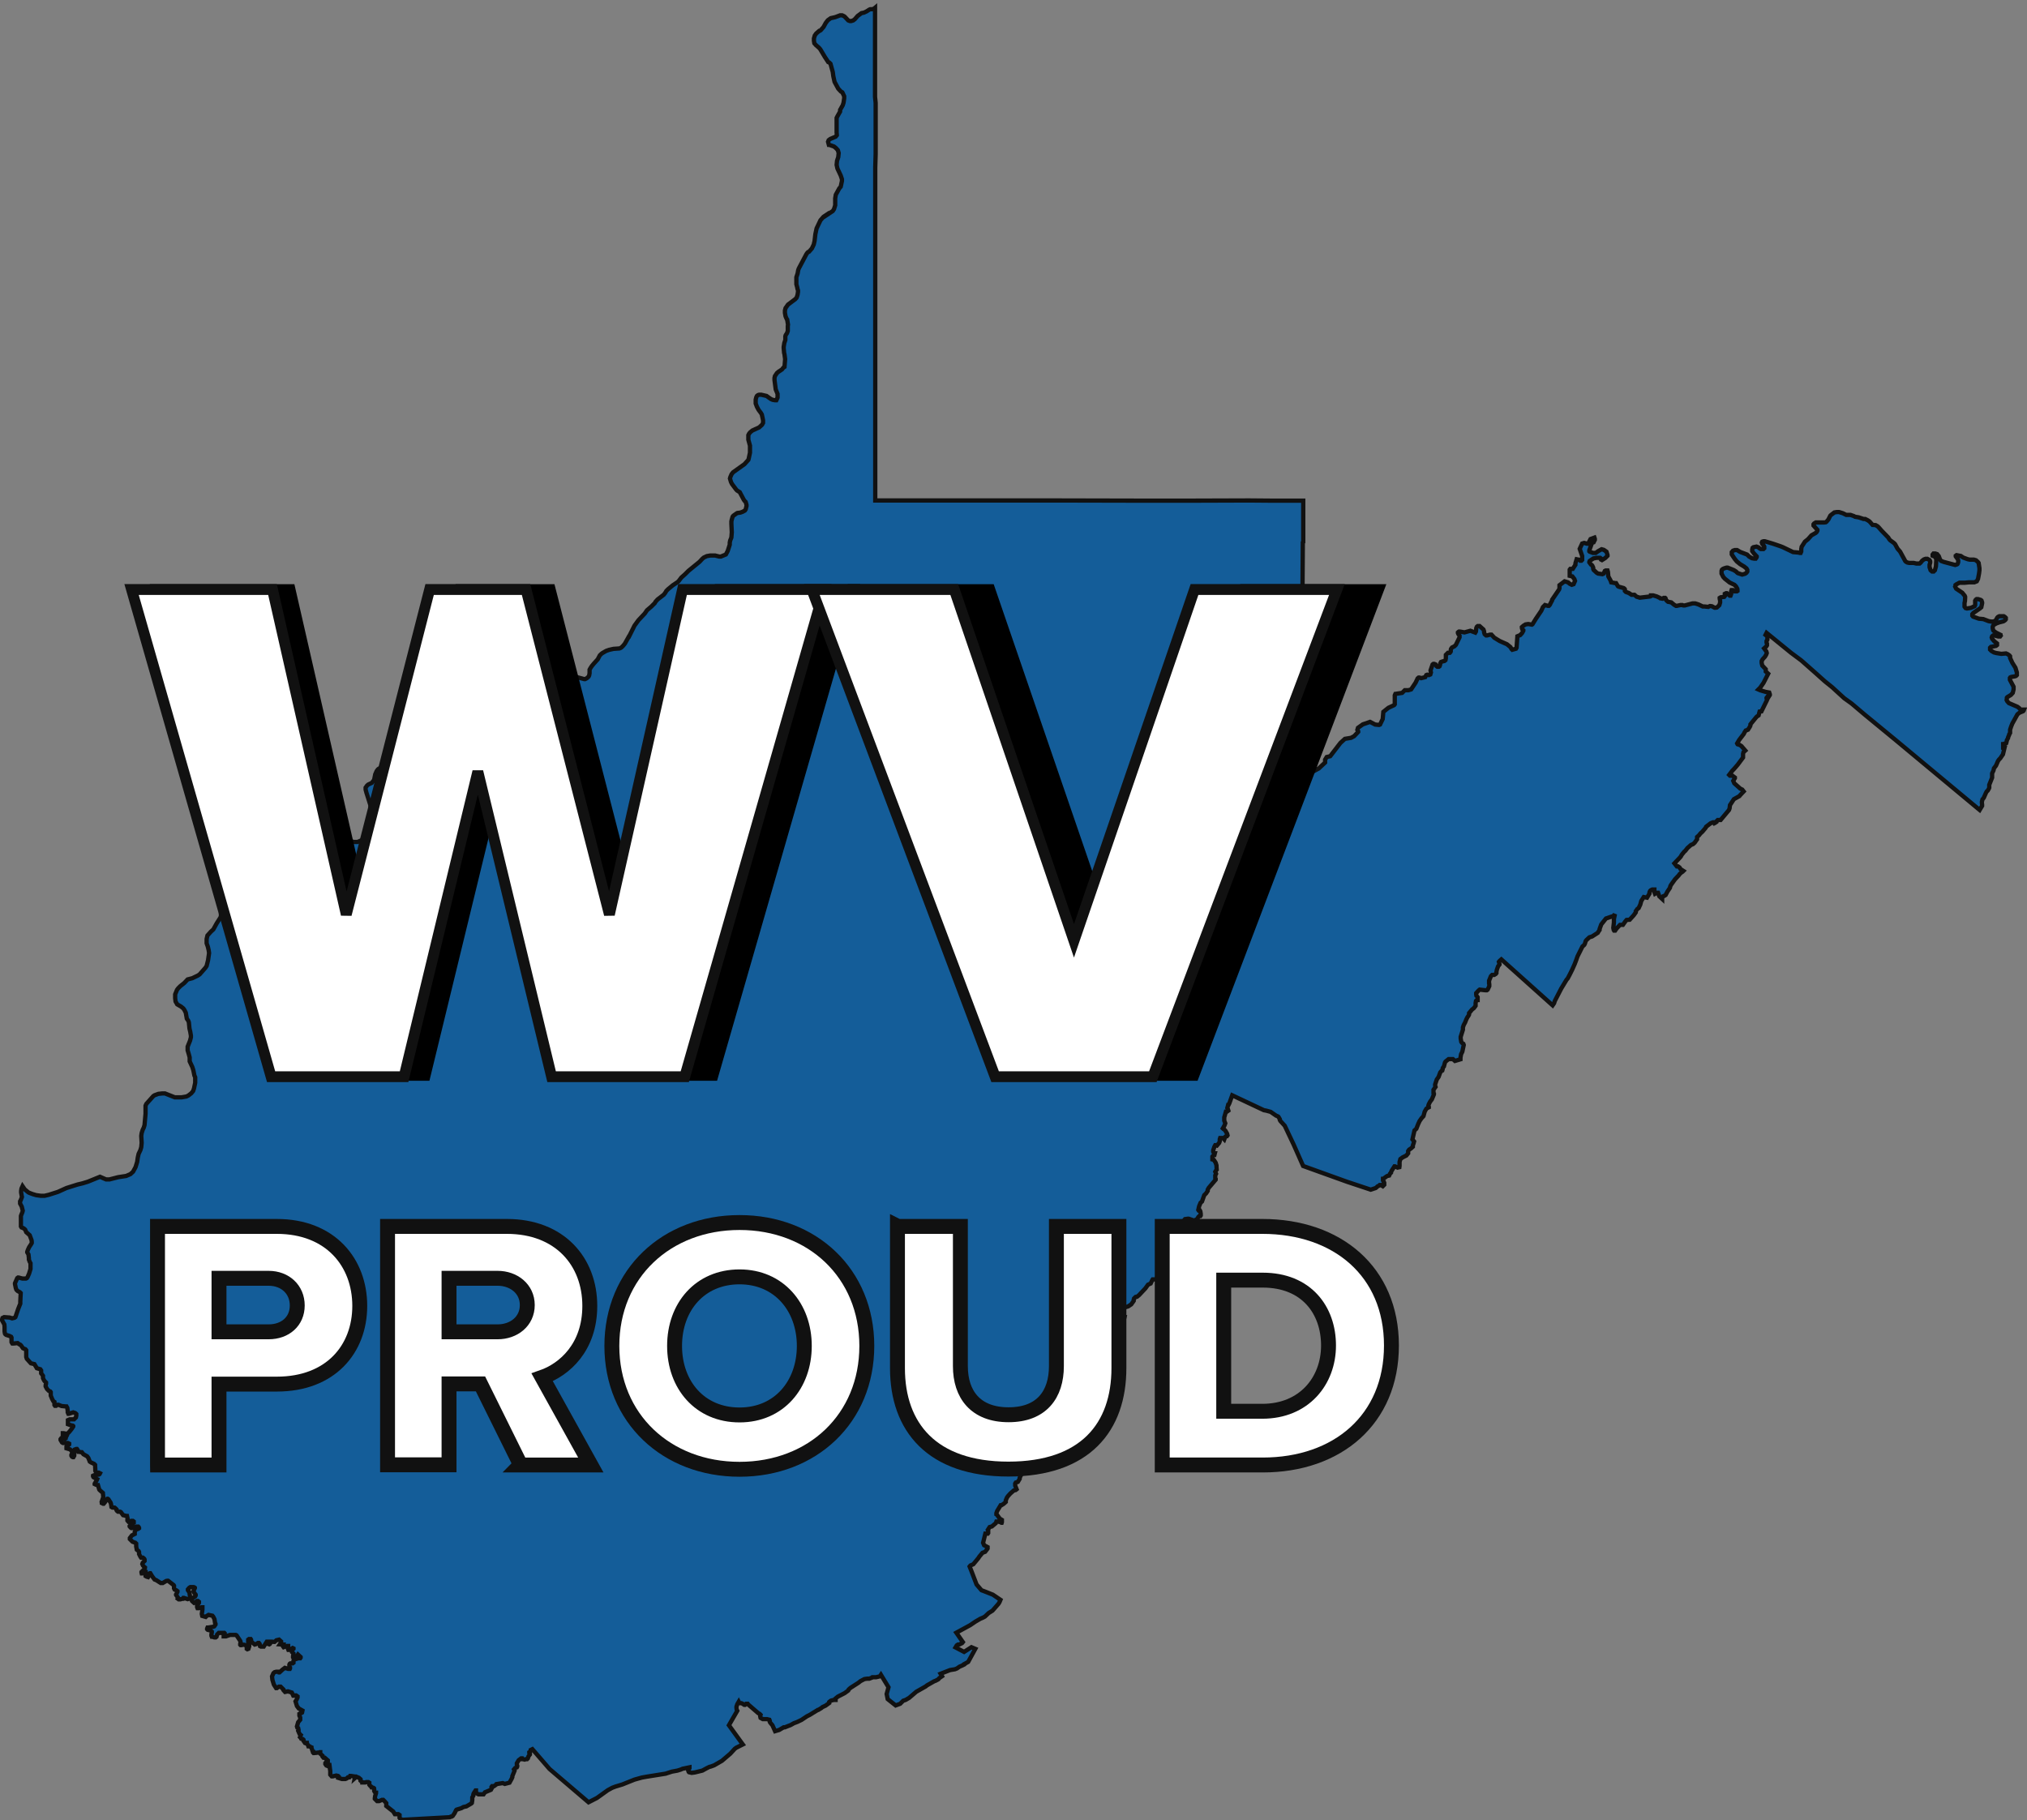 <?xml version="1.0" encoding="UTF-8"?><svg id="Layer_2" xmlns="http://www.w3.org/2000/svg" viewBox="0 0 99.22 89.11"><rect x="0" y="0" width="99.22" height="89.11" fill="#808080" stroke="none"/><defs><style>.cls-1{stroke-width:.53px;}.cls-1,.cls-2{fill:#fff;}.cls-1,.cls-2,.cls-3{stroke:#111;}.cls-2{stroke-width:.73px;}.cls-3{fill:#145d99;stroke-width:.21px;}</style></defs><g id="Layer_1-2"><g id="single_state_map"><path class="cls-3" d="M13.7,80.5l.06-.09v-.05s-.1-.09-.1-.09l-.13.03-.09.08h-.03s-.1-.01-.1-.01h-.03s-.07.11-.07.11l-.03.02-.06-.02v-.11s-.03,0-.03,0h-.03s-.15.24-.15.24h-.04s-.1,0-.1,0l-.04-.02-.02-.11-.04-.05h-.04s-.09.06-.09.06l-.07.02-.16-.13-.02-.11-.02-.03h-.08s-.04.03-.04.03v.06s0,.07,0,.07l.05.15v.05s-.04.12-.04.12l-.05.02-.03-.02v-.13s-.03-.03-.03-.03l-.1-.04h-.05s-.08.02-.08.02h-.04s-.02-.02-.02-.02v-.05s.02-.07.02-.07l-.02-.07-.18-.27-.04-.02h-.19s-.09,0-.09,0l-.2.07h-.08s-.03,0-.03,0v-.02s0-.04,0-.04l.05-.06v-.03s-.02-.02-.02-.02h-.27s-.08.08-.08.08l-.03.11-.04.03h-.07s-.09-.03-.09-.03h-.03s-.02-.05-.02-.05v-.07s.02-.09.02-.09v-.04s-.07-.06-.07-.06l-.13-.03-.03-.03v-.03s.02-.05.02-.05h.03s.25-.04.25-.04l.05-.02.06-.09v-.04s-.02-.03-.02-.03l-.03-.19-.06-.12-.04-.05-.19-.04-.1.06-.04.04-.17-.05-.02-.1.03-.21v-.11s-.05,0-.05,0l-.12.04h-.07s-.02-.05-.02-.05v-.08s.09-.13.09-.13v-.05s-.05-.04-.05-.04h-.05s-.06.05-.06.05l-.08.04-.1-.09-.02-.05.02-.07.16-.11.02-.04v-.04s-.07-.09-.07-.09l-.03-.08v-.03s.06-.12.06-.12v-.02s-.01-.01-.01-.01l-.05-.02h-.16s-.05.03-.05.03l-.07.08v.04s.04.06.04.06l.04.05v.04s.03.2.03.2v.04s-.02.02-.02.02l-.1.03-.18-.06h-.03s-.02.04-.02.04h-.02s-.11.03-.11.03h-.08s-.04-.03-.04-.03l.02-.03-.11-.16v-.02s.02-.03.02-.03l.05-.1v-.03s-.05-.04-.05-.04l-.09-.04-.03-.06v-.13s-.02-.03-.02-.03l-.27-.21h-.03s-.06.01-.06.01l-.17.1h-.1s-.22-.14-.22-.14l-.08-.03-.12-.16-.09-.15h-.02s-.02.01-.02.01l-.04.13-.03.05-.07-.02-.05-.03v-.05s0-.03,0-.03v-.12s-.01,0-.01,0h-.04s-.11.07-.11.07h-.03s-.01-.04-.01-.04v-.03s.15-.15.15-.15l.02-.05v-.02s-.03-.02-.03-.02l-.07-.08-.03-.07.02-.06.09-.09v-.07s-.02-.04-.02-.04l-.06-.05h-.09s-.03-.04-.03-.04l-.07-.14v-.1s-.02-.04-.02-.04l-.09-.07-.03-.16v-.14s-.02-.02-.02-.02l-.02-.02-.14-.05-.13-.13v-.05s.1-.13.1-.13l.14-.07v-.11s.05-.09.05-.09l.03-.02.09-.03.04-.03v-.02s-.02-.04-.02-.04l-.02-.02h-.1s-.2.07-.2.07h-.04s-.03-.02-.03-.02l-.05-.06v-.02s.04-.05.04-.05l.16-.11v-.03s0-.03,0-.03l-.04-.03h-.08s-.06.05-.06.05h-.07s-.03-.03-.03-.03l-.03-.04v-.04s.01-.05.01-.05l-.03-.13h-.02s-.17-.04-.17-.04l-.11-.15-.04-.02h-.1s-.05-.04-.05-.04l-.02-.03v-.04s-.06-.06-.06-.06l-.04-.03h-.1s-.05-.03-.05-.03l-.02-.14-.02-.07-.11-.17-.03-.02h-.02l-.03.03-.09.14-.06.07h-.03s-.06-.03-.06-.03v-.02s-.01-.04-.01-.04l.08-.23-.02-.21-.16-.14-.02-.03-.06-.21h-.02s-.08-.02-.08-.02l-.06-.03v-.02l.1-.17.02-.05-.15-.08-.03-.02-.02-.04v-.03s.04-.02.04-.02l.25-.04.03-.02.02-.04-.06-.03h-.08s-.04-.02-.04-.02l-.03-.03-.02-.04v-.07s-.01-.18-.01-.18v-.04s-.05-.05-.05-.05l-.15-.07-.06-.04-.07-.18-.06-.08-.18-.1-.08-.1h-.03s-.1-.02-.1-.02h-.04s-.02-.04-.02-.04l-.02-.06-.03-.04h-.03s-.08.03-.08.03l-.02.07v.18s0,.05,0,.05l-.04.07h-.03s-.04-.02-.04-.02l-.03-.05v-.04s.03-.05.03-.05v-.05s0-.06,0-.06l-.02-.04-.08-.07-.17-.05v-.03s0-.05,0-.05l.13-.11v-.04s-.06-.03-.06-.03h-.24s-.05-.03-.05-.03l-.07-.12v-.04s.03-.04.03-.04h.06s.13.02.13.02l.03-.02v-.03s.01-.02.01-.02h-.01s-.08-.04-.08-.04l-.06-.05v-.02s0-.07,0-.07v-.02s.04,0,.04,0l.15.03.05-.02.08-.08.12-.15.07-.11v-.02s-.02-.02-.02-.02l-.13-.03-.11-.04v-.05s0-.11,0-.11v-.04s.09-.04.09-.04h.21s.09-.09.09-.09l.02-.09v-.08s-.03-.03-.03-.03l-.03-.02-.09-.03-.22.07h-.02s-.03-.07-.03-.07v-.06s-.02-.16-.02-.16l-.04-.07h-.04s-.2-.02-.2-.02l-.15-.06h-.05s-.07.05-.07.05h-.05s-.03-.04-.03-.04v-.03s0-.07,0-.07v-.05s-.05-.03-.05-.03l-.06-.11-.07-.17v-.17s-.02-.03-.02-.03l-.07-.03-.09-.09-.07-.13v-.06s.02-.07.02-.07v-.06s-.08-.08-.08-.08l-.05-.09-.02-.05v-.11s-.05-.07-.05-.07l-.04-.05v-.14s-.04-.06-.04-.06l-.17-.05-.12-.2-.17-.04-.2-.22-.03-.09v-.1s0-.23,0-.23l-.04-.05-.08-.03-.04-.02-.09-.13-.04-.04-.05-.02-.08-.06-.19.02h-.07s-.02-.03-.02-.03l-.02-.04v-.22s-.02-.04-.02-.04l-.08-.04-.16-.05-.04-.03-.02-.03-.02-.11v-.22s-.01-.12-.01-.12l-.12-.22.03-.1.08-.04.27.02.12.04.12-.03.04-.03.14-.41.1-.25v-.1s.02-.42.02-.42l-.04-.04-.11-.06-.06-.06-.03-.08-.04-.2v-.04s.11-.25.11-.25l.04-.03h.02l.19.05h.18s.04-.02.04-.02l.04-.06.07-.16.07-.23v-.28s-.04-.07-.04-.07l-.04-.11v-.08s-.02-.17-.02-.17l-.06-.1v-.03s.03-.09.03-.09l.06-.13.11-.17.02-.04v-.06s-.01-.08-.01-.08l-.09-.24-.17-.15-.05-.12-.04-.04-.06-.04-.08-.03-.03-.05v-.33s0-.18,0-.18l.02-.06.05-.12.02-.08-.05-.2h0s-.08-.15-.08-.15v-.04s0-.07,0-.07l.03-.05.06-.16-.04-.22v-.08s.02-.12.02-.12l.05-.11.11.16.17.14.06.03.16.06.17.05.22.03h.19s.21-.05.21-.05l.44-.14.42-.19.54-.17.25-.06.26-.08.59-.24.3.13h.16s.43-.11.43-.11l.39-.06.21-.09.13-.12.12-.22.08-.26.03-.21.04-.18.09-.19.04-.14.02-.21-.02-.34.02-.14.05-.16.05-.1.04-.13.05-.56v-.32s0-.07,0-.07l.04-.09.34-.38.06-.04.19-.07.19-.02h.13s.48.19.48.19h.06s.28,0,.28,0l.23-.04.1-.05.14-.11.09-.11.04-.12.06-.28v-.27s-.04-.09-.04-.09l-.05-.25-.05-.16-.13-.28v-.19s-.04-.15-.04-.15l-.06-.2v-.18s.12-.3.12-.3l.04-.16v-.08s-.03-.18-.03-.18l-.04-.17-.03-.3-.03-.08-.07-.1-.05-.29-.07-.14-.05-.07-.11-.09-.19-.11-.08-.14-.02-.16v-.19s.09-.22.09-.22l.06-.08.1-.1.2-.16.16-.17.23-.06.27-.13.09-.06.28-.32.06-.09.07-.28.05-.35-.02-.14-.04-.17-.06-.17v-.21s.04-.17.04-.17l.17-.19.12-.11.16-.29.19-.3.02-.07v-.13s.03-.13.03-.13l.17-.26.11-.23.03-.17.03-.07.05-.06.19-.13.21-.1.2-.13.14-.11.05-.07.07-.17.08-.36.06-.12.06-.07.17-.07.19-.04h.21s.1.06.1.06l.15.14.07.11.09.17.07.17.02.09v.16s.03.03.03.03l.04.03h.04s.07.02.07.02h.12s.14-.05.14-.05l.03-.02.16-.02.19.07.1.07.07.07.13.26.17.28.12.32.12.23.12.2.04.21-.03.11-.02.03-.15.18-.07.05-.12.13-.03.05-.15.19-.03.15v.05s.03.05.03.05l.22.19.11.13.03.02.2.1.11.02h.07s.29-.19.29-.19l.32-.23.06-.07.15-.22.07-.22-.02-.08.03-.4.13-.22.13-.17.08-.06.05-.02h.11s.11.01.11.01l.16.1.2.25.06.06.16.1.09.04.14.05h.09s.07,0,.07,0l.07-.03.05-.04.03-.05.05-.14-.02-.09-.26-.3-.09-.08-.1-.11-.04-.08-.02-.15.04-.2.08-.21v-.03s-.02-.08-.02-.08l.02-.13.03-.09.04-.08.1-.08.04-.06.02-.1v-.22l-.06-.12-.11-.16-.28-.27-.14-.1-.14-.12-.06-.07-.11-.19-.05-.11-.03-.16-.02-.2v-.15s.04-.07.04-.07l.03-.03.06-.02h.1s.1.03.1.03l.15.08.1.03h.08s.12,0,.12,0l.21-.09.08-.05.17-.15.1-.14.04-.07.03-.11.02-.11.02-.26-.05-.26v-.11s0-.21,0-.21l.02-.08-.02-.17-.19-.6-.04-.15v-.1s.07-.1.07-.1l.06-.05.17-.08.09-.11.03-.06.05-.25.07-.16.06-.08.05-.04.26-.07.22-.04.13-.08.04-.06.02-.04v-.06s-.02-.15-.02-.15l-.07-.18-.02-.08v-.07s0-.21,0-.21l.09-.16.05-.07.12-.13.11-.07.16-.06.28-.04h.26s.44.1.44.1l.15-.04.11-.02h.1s.16.07.16.07l.13.09.06.03.31.03.06-.08.04-.14v-.46s.1-.62.1-.62v-.33s.05-.21.05-.21l.31-.37.16-.14.2-.09.22-.14.21-.16.28-.28.12-.15.2-.27.11-.09.23-.14.19-.03.22.05.14.08.16.13.16.15.12.17.08.29.04.2.1.36.04.1.05.08.13.14.1.04h.07s.38-.03.38-.03l.19-.07.1-.06.14-.12.19-.14.13-.08.3-.24.15-.1.32-.13.12-.12.1-.06.22-.02.21-.09h.15s.37.1.37.1h.04s.08-.04.08-.04l.09-.08.03-.06.02-.11v-.13s0-.04,0-.04l.05-.09.06-.09.1-.12.19-.21.1-.19.07-.07.05-.04.19-.11.14-.05.22-.05.29-.02.07-.03.04-.03.08-.08.08-.1.19-.34h.01l.27-.54.19-.26.31-.33.11-.16.21-.18.17-.17.04-.07.1-.11.3-.23.07-.09.06-.1.08-.08.23-.19.24-.16.06-.06.12-.16.18-.16.17-.17.54-.44.14-.15.07-.06.15-.07.17-.03h.23s.2.05.2.05h.09s.24-.1.24-.1l.09-.17.1-.31v-.07s0-.03,0-.03l.02-.1.06-.15.02-.26-.02-.41v-.12s.02-.09.02-.09l.04-.14.04-.05.14-.1.05-.03.15-.02.11-.04.11-.06.04-.06.04-.16v-.06s-.04-.14-.04-.14l-.06-.06-.04-.06-.19-.36-.13-.08-.04-.04-.21-.28-.05-.1-.05-.17.02-.07.06-.14.07-.09.56-.4.19-.21.02-.07.06-.28v-.35s-.02-.07-.02-.07l-.06-.22v-.15s0-.07,0-.07l.04-.08.06-.07.1-.08.33-.15.14-.13.05-.09v-.13s-.06-.28-.06-.28l-.04-.07-.12-.16-.08-.15-.06-.16v-.08s0-.11,0-.11l.03-.12.03-.06.05-.04.06-.02h.1s.26.06.26.06l.21.15.09.04.11.02h.07s.02-.04.02-.04l.04-.09v-.07s0-.11,0-.11l-.09-.22-.06-.46v-.1s.02-.09.02-.09l.1-.15.07-.06.18-.12.06-.08.06-.04.03-.38-.03-.23-.02-.08-.02-.23v-.06s.03-.19.03-.19l.05-.15v-.06s0-.12,0-.12l.02-.06.06-.09.04-.11v-.24s.01-.07.01-.07l-.04-.25-.02-.02-.06-.14-.03-.17v-.11s.03-.12.03-.12l.12-.17.36-.27.06-.07.02-.05.03-.1.02-.14v-.06s-.03-.1-.03-.1v-.02s-.05-.19-.05-.19v-.34s.06-.18.06-.18l.03-.17.03-.08.37-.7.05-.07.03-.03.05-.02.14-.16.09-.19.04-.17.04-.34.06-.28.19-.4.15-.17.15-.1v.02s.3-.2.3-.2l.06-.09.06-.19v-.34s.03-.18.03-.18l.17-.31.07-.08.06-.28v-.09s-.06-.18-.06-.18l-.16-.34-.04-.18.02-.2.06-.18.02-.2-.04-.14-.09-.1-.1-.08-.23-.08h-.02s-.04-.15-.04-.15l.03-.08.08-.06.26-.11.06-.07v-.03s-.01-.1-.01-.1v-.29s0-.28,0-.28v-.15s.04-.08.04-.08l.13-.23v-.08s.13-.23.13-.23l.04-.13.03-.21v-.1s-.09-.19-.09-.19l-.07-.04-.13-.14-.18-.33-.06-.27-.03-.22-.11-.4-.06-.06-.05-.02-.17-.26-.22-.37-.06-.07-.15-.13-.08-.09-.02-.12v-.12s.04-.14.04-.14l.07-.1.15-.13h.02s.05-.03.05-.03l.14-.16.11-.2.1-.13.14-.1.22-.05.24-.09h.1s.09.04.09.04l.04.03.17.18.08.03h.06s.1-.03.1-.03l.08-.06.14-.16.19-.14.11-.02.13-.06.14-.09.05-.02h.09s.08-.02.08-.02l.06-.05v.59s0,0,0,0v.69h0s0,1.91,0,1.91h0v1.17s.03.3.03.3v1.68s0,.81,0,.81l-.02.68v4.46s0,0,0,0v.34s0,2.14,0,2.14v.03s0,1.59,0,1.59v1.39s0,.03,0,.03v.08s0,.07,0,.07v.46s0,.06,0,.06v1.2s0,2.22,0,2.22v2.22s1.97,0,1.97,0h2.25s.02,0,.02,0h4.67s4.48.01,4.48.01h1.79s3.08-.01,3.08-.01h.05s1.2.01,1.2.01h1.44s0,2,0,2v.03s-.02.02-.02.02l-.02,2.88h-.07v.18s0,.09,0,.09l-.03,4.6h-.03v1.24s-.03.43-.03.43l.02.05v.34s.01,0,.01,0h0s-.02,1.53-.02,1.53l.22.06.14-.09.33-.11.26-.14.31-.29v-.14s.08-.13.08-.13l.17-.04.5-.65.22-.2.3-.05.15-.08.2-.21v-.03s-.04-.07-.04-.07l.03-.1.24-.17.35-.12.25.13.19.02.05-.02.13-.27.03-.35.25-.2.28-.13.03-.04v-.44s.03-.07.03-.07l.33-.05.13-.13h.18s.13-.04.13-.04l.22-.33.1-.21.05-.04h.04s.08.03.08.03l.2-.05.05-.1.05-.02.08.02.07-.03.03-.1-.02-.1.1-.29.04-.03h.04l.07.03.04.08.04.03h.08l.03-.02.02-.05.02-.1.03-.06.08-.03.09-.02.05-.04.02-.09v-.09s0-.08,0-.08l.1-.1h.05s.04,0,.04,0l.03-.03.02-.04v-.06s.01-.06.01-.06l.05-.07.12-.06.07-.07.18-.37v-.08s-.06-.08-.06-.08l-.02-.05v-.03s.02-.02.02-.02l.03-.02h.04s.07.01.07.01l.16.03.29-.08.24.09.03-.05.02-.18.03-.06.04-.03h.09s.19.17.19.17l.03.09v.05s.03.09.03.09l.07.06h.04s.15-.04.15-.04h.07s.14.15.14.15l.26.16.36.16.17.14.05.09.04.04.18-.05.03-.05.04-.56.14-.06.09-.1.06-.11v-.03s-.05-.04-.05-.04l-.02-.07v-.04s.08-.07.08-.07l.1-.06.13-.02.18.03.03-.02.16-.26.27-.4.08-.18.1-.1.14.04h.05s.04-.04.04-.04l.12-.23v-.03s.34-.5.34-.5l.02-.06v-.15s.25-.19.25-.19l.17.05.08.07.1.05.09-.03.07-.16-.03-.09-.1-.13-.13-.03v-.3s.03-.04.03-.04h.12s.13-.2.13-.2v-.07s.06-.2.06-.2l.15.03.03.04h.05s.04-.04.04-.04v-.1s0-.09,0-.09l-.12-.35.12-.26.1-.03.14.04h.05s.12-.23.12-.23l.19-.07.02.06v.05s-.06.12-.06.12l-.06.02-.03.04-.12.33v.05l.02.02.16.06h.13s.13-.09.13-.09l.16-.09.11.03.13.09.05.16v.04s-.11.11-.11.11l-.16.1-.04-.02v-.05s-.05-.04-.05-.04h-.18s-.15.03-.15.03l-.18.12-.02.05v.02s.08.11.08.11l.04.02.03.04.04.09v.06s.02.05.02.05l.15.14.07.04.21.03.06-.03.06-.13.04-.02h.09s.02.07.02.07l.02.22.11.2.03.09.21.04h.03s.09.15.09.15l.03.02.25.07.04.03.02.03v.08s.05.05.05.05l.14.05.14.09h.14s.1.09.1.09l.16.05.51-.06.04-.02v-.03s.11,0,.11,0l.17.05.15.07.02.02.11.02.06-.04h.04s.03,0,.03,0l.02.02.02.07.03.04.07.06.16.03.13.11.1.06h.04s.18-.04.18-.04h.09s.05.02.05.02h.07s.38-.1.38-.1h.13s.16.05.16.05l.21.1h.08s.19.02.19.02l.08-.04h.03s.07.01.07.01l.13.07h.06s.05-.01.05-.01l.12-.11.04-.13v-.09s-.02-.1-.02-.1v-.04s.05-.03.05-.03l.17-.02.03-.04v-.04s0-.04,0-.04v-.03s.06-.03.06-.03h.04l.07.06.07.06h.04s.03-.08.03-.08v-.06s0-.07,0-.07l.02-.06h.07s.07.06.07.06h.06s.06,0,.06,0l.03-.02v-.04s-.01-.07-.01-.07l-.07-.12-.07-.07-.23-.11-.24-.19-.08-.09-.08-.16v-.13s.02-.06.02-.06l.05-.04.07-.03.1-.03h.06s.3.12.3.12l.11.07.06.06.03.02.21.07.14-.04.07-.05.04-.06v-.08s-.04-.07-.04-.07l-.11-.09-.2-.12-.16-.13-.1-.12-.12-.18-.03-.05v-.05s0-.06,0-.06l.06-.07.09-.03h.11s.15.09.15.09l.34.13.1.1.14.08.11.02h.07s.03-.04.03-.04l.02-.04v-.03s-.14-.15-.14-.15l-.08-.11v-.03s0-.05,0-.05l.02-.08.04-.03.15-.03.1.04.04.04.07.04h.08s.05,0,.05,0l.04-.04v-.03s0-.05,0-.05l-.04-.07-.06-.06-.02-.07.02-.04.06-.02h.07s.4.12.4.12l.38.13.1.04.5.24.24.02.09.02h.04s.03-.07.03-.07v-.12s.02-.11.02-.11l.16-.25.15-.12.17-.19.21-.12.05-.05.03-.06v-.04s-.19-.21-.19-.21v-.06s.03-.04.03-.04l.08-.05h.41s.08-.01.08-.01l.04-.03.09-.11.09-.18.03-.03.17-.13.12-.02h.11s.19.06.19.06l.16.08h.21s.17.06.17.06l.05.03.18.03.24.08h.08s.12.06.12.06l.09.06.15.17h.02s.13.01.13.01l.1.06.06.06.13.15.33.34.04.07.05.06.18.13.06.06.12.22.13.15.25.46.03.03.07.04.09.02h.22s.13.03.13.03h.16s.05-.04.05-.04l.08-.1.08-.06.08-.03h.09s.11.06.11.06l.03.06v.07s-.03.1-.03.1v.12s.05.15.05.15l.07.06h.08s.06-.06.06-.06l.05-.19.02-.35-.06-.12-.12-.05v-.06s.04-.05.04-.05h.09s.09.03.09.03l.08.1.06.16.05.07.13.05h0s.56.15.56.15l.07-.02.04-.02.02-.03.02-.07v-.09s-.02-.05-.02-.05l-.1-.14v-.03s.04-.03.04-.03l.21.04.12.08.22.08.09.02h.21s.1.03.1.03l.09.08.04.05.04.26v.1s-.02.16-.02.16l-.05.26-.06.12-.12.05h-.27s-.2.02-.2.02h-.14s-.12,0-.12,0l-.15.08-.04.03v.03s-.02.05-.02.05l.05.1.3.2.12.15.02.05v.04s-.01.17-.01.17l-.02.09v.12s0,.06,0,.06l.05.07.07.02.19-.03.18-.08.03-.06v-.21s.03-.05.03-.05l.04-.03h.07s.13.04.13.04l.04.03.03.09v.05s-.04.19-.04.19l-.07.06-.32.22-.05.06v.03s0,.04,0,.04l.04.05.28.1.22.02.26.1.12.02h.12s.08-.04.08-.04l.04-.04.06-.11.04-.04.06-.03h.15s.07,0,.07,0l.05.03.05.05v.03s0,.04,0,.04l-.03.04-.04.03-.05.03-.2.05-.14.05-.14.08-.02.03-.02.05v.08s.02.09.02.09l.02.03.12.09.22.11v.02s.01.02.01.02l-.03.04h-.03s-.06,0-.06,0l-.19-.05h-.06s-.05.04-.05.04l-.02.06.02.06.1.12.14.11v.05s0,.03,0,.03l-.05.04-.25.05-.04.04v.06s0,.03,0,.03l.07.07.12.07.11.03.25.04.23-.02.09.04.08.06.03.04v.08s.11.24.11.24l.15.24.07.23v.08s0,.05,0,.05l-.04.04-.05.02-.18.03-.05.02-.02.03v.06s0,.03,0,.03l.18.34v.13s-.04.17-.04.17l-.09.1-.18.11-.02.03v.04s-.01.07-.01.07l.03.06.08.09.42.18.08.06.07.08h.17s-.02.05-.02.05l-.03.03-.17.07-.1.08-.25.45-.06.15-.05.15v.08s0,.06,0,.06v.02s-.04.06-.04.06v.02s-.06.14-.06.14v.03s-.06.11-.06.11v.02s-.03.12-.03.12l-.07.03h-.03s-.02.02-.02.02h-.03s0,.03,0,.03v.14s0,0,0,0h.07s-.08.33-.08.33l-.13.19-.06.06-.05.07-.1.23-.1.13-.02.1-.07.15v.03s0,.14,0,.14v.04s-.14.35-.14.35v.04s0,.1,0,.1l-.02.05-.06.1-.04.03-.04.07-.11.25-.06.07-.03.12v.06s.01.07.01.07v.07s-.12.2-.12.2l-4.11-3.42-1.52-1.25-.65-.55-.35-.25-.59-.54-.36-.29-.47-.42-.68-.6-.51-.38-1.19-.97-.05.1.09.07v.16s-.04.07-.04.07v.08s.02.05.02.05v.08s-.03.05-.03.05l-.11.1.11.15.02.08-.03.08-.06.1-.11.12-.05.09v.09s.03.13.03.13l.17.18v.11s.12.11.12.11l-.23.45-.16.23-.09.09.09.04.27.08.17.03.03.09v.03s-.05.08-.05.08l-.02-.03h-.02s-.07.09-.07.09v.02s.04.04.04.04l-.02.05-.25.51-.02.04h-.03s-.06.01-.06.01l-.05.19-.09.06-.06.07-.22.27-.03.04v.05s-.03.07-.03.07l-.09.14-.11.04-.07.11h0s-.02.05-.02.05l-.23.3-.1.17.02.04.05.02h.03s.11.07.11.07l.19.22h0s-.09.08-.09.08l-.02.08v.18s-.26.35-.26.35l-.12.14-.08.09-.04.04-.03.03-.02.03-.1.13-.03.04.04.04h.12s.12.09.12.09v.03s-.08.13-.08.13l.05.12.29.26.1.05.07.09-.18.19-.03.04-.27.15-.19.29-.02.16-.03.08-.41.49h-.14s-.06.06-.06.06v.03s-.07.05-.07.05l-.04.02-.04-.05h-.02s-.12.05-.12.05l-.22.17-.02.05-.17.2-.08.07-.08.1-.09.08v.05s0,.06,0,.06l-.12.17-.08.07-.1.04-.17.15-.11.14-.04.03-.13.16-.05.09-.07.08-.24.25.12.15h.02s.04,0,.04,0l.07.05.05.08.14.09-.04.04-.05.03-.09.08-.05.07-.18.19-.2.28-.03.06-.02.08-.12.18-.09.17-.06.04-.06.02-.05.08v.05s-.14-.13-.14-.13l-.06-.17h-.06s-.09.05-.09.05l-.03-.08v-.1s0-.03,0-.03h-.1s-.08.04-.08.04l-.03.03-.03.07v.06s-.12.2-.12.2l-.16-.03-.12.19-.05.18-.08.17-.06.04-.08.11v.06s-.1.14-.1.14l-.2.22h-.02s-.13.01-.13.01l-.06.07-.12.17h-.14s-.17.18-.17.18l-.07.1h-.02s-.03,0-.03,0l-.02-.03-.02-.1.03-.27v-.05s0-.01,0-.01v-.03s0-.07,0-.07l.05-.25-.03.05-.08.07h-.03s-.04.01-.04.01l-.26.09-.23.29-.08.22v.05s-.05.07-.05.07l-.04.07-.28.18-.13.04-.14.13-.04.05-.04.13-.03.06-.09.08-.24.48-.06.17-.08.21-.12.27-.12.24-.1.19-.06.07-.26.43-.31.6-.04.12-.07.1-2.51-2.25-.08.07-.04.05.03.11v.02s-.07.09-.07.09l-.06.17-.02.1v.04s0,.02,0,.02l-.03.04-.08.05h-.1s-.06.06-.06.06l-.09.22v.14s.01.03.01.03v.1s-.08.17-.08.17l-.04.03h-.08l-.27-.03-.05.04-.12.13v.07s.01.06.01.06l.04.04.02.03v.11s0,.03,0,.03h-.04s-.04.04-.04.04l-.02.11v.13s-.02.03-.02.03l-.07.09-.08.06-.15.18v.07s-.03.06-.03.06l-.05.07-.06.12-.05.13-.07.13-.04.12v.11s-.11.35-.11.35v.06s0,.02,0,.02l.03.17.05.06.05.03.02.06-.07.33-.06.12-.03.17v.08s-.27.08-.27.08l-.1-.09h-.17s-.04,0-.04,0l-.15.12-.03.05-.05.19-.04.05h0s-.02.04-.02.04v.04s-.02.07-.02.07l-.04.02-.06.07-.08.22h0s-.09.13-.09.13l-.08.24v.05s.02.07.02.07l-.1.14v.17s.02.02.02.02v.04s-.1.24-.1.24l-.09.12-.06.12-.02.06.02.06v.03s-.08.04-.08.04h0s-.04.03-.04.03l-.08.14-.06.22-.1.11-.09.13-.07.15-.09.23-.09.08-.1.44.08.1-.02.08h0s-.04.12-.04.12v.03s0,0,0,0v.03s-.1.09-.1.09l-.08.05-.05.07v.11s-.09.11-.09.11l-.12.06-.06.03-.11.08-.04.14v.19s-.01.07-.01.07l-.09.02-.12-.06h-.03s-.13.2-.13.2l-.04.09v.02s-.05.05-.05.05l-.04.09-.09.02-.05.03-.15.11h-.01s0,.03,0,.03v.05s.04.06.04.06v.03s.02.03.02.03v.09s-.07.07-.07.07l-.05-.03-.03-.03h-.03s-.04,0-.04,0l-.03.03-.08.04-.04.04-.05.04-.24.08-1.17-.39-2.14-.77-.46-1.04-.44-.93-.21-.23-.03-.05v-.04s-.07-.12-.07-.12l-.03-.02-.09-.04-.26-.18-.22-.06-.11-.02-1.55-.73-.14.39-.04.08h-.02s-.04.15-.04.15l.02.03.03.1-.07.05h-.05s-.08.28-.08.28v.16s.05.13.05.13l-.04.11-.08.14.03.03.04.02.06.07.08.14.02.08-.03.04h-.04s-.04.03-.04.03l-.02.02v.03s0,0,0,0l-.03.08-.07-.07h-.13s-.02.06-.02.06v.1s-.03.08-.03.08l-.11.13-.06-.02h-.02s-.04.07-.04.07l-.06.18v.07s.04.08.04.08h.04s-.02.08-.02.08h-.03s-.07.08-.07.08v.03s0,.11,0,.11l.07.02.09.14.04.13v.05s.01.16.01.16l-.02.02-.05.08.04.1-.04.08v.08s0,.06,0,.06l.02.03v.04s-.34.4-.34.4l-.05.09v.06s-.08.12-.08.12l-.09.09-.11.31-.07.06-.07.17-.04.18.02.03h.06s.02.04.02.04l.02.12v.06s0,.02,0,.02l-.02.03h-.05s-.05.05-.05.05l-.05.09-.12.07h-.07s-.23-.08-.23-.08h-.04s-.14.02-.14.02l-.06.08.02.06-.07.23-.06.16-.12.1-.13.02-.21.19-.03.11-.03.05-.09.08-.09.12-.03.07v.04s.05.09.05.09l.07.08v.05s.03.12.03.12h.1s.05.05.05.05l.11.23.05.2-.03.12-.02.03-.16.04-.06.11-.1.06-.11-.03-.04.06-.03.08v.04s.02.05.02.05l-.05.05-.05.03h-.03s-.09-.06-.09-.06l-.11.02-.04.05-.02.07v.05s-.02.03-.02.03l-.05.02h-.11s-.04,0-.04,0l-.02.03-.08.17-.13.06-.13.18-.31.33-.1.08h-.04s-.03.01-.03.01l-.07.07v.03s-.02.03-.02.03v.06s-.12.17-.12.17l-.15.1-.1.03h-.07s-.04.04-.04.04v.05s-.01.02-.01.02l-.08.09h0s.09.06.09.06v.06s-.04.07-.04.07v.06s.01.05.01.05h.04s.02,0,.02,0h0s-.08.34-.08.34l-.09.1h-.04s0,.02,0,.02l-.06.14h0s0,.13,0,.13l-.09.11-.18.03-.04.07.12.51.02.02.07.03h.09s.07.07.07.07l-.03.06-.07.09-.06.06v.04s-.02.03-.02.03l-.06.05-.08.08-.14.19-.09.07-.02.03-.11.3v.13s-.16.41-.16.41l-.06.09-.05.11v.03s.03.07.03.07l-.03.09-.03.06-.03.02h-.03s-.04.04-.04.04l-.11.22v.03s.02.04.02.04l-.03.06-.08.02-.1.14-.02.05v.06s0,.06,0,.06l-.07.13-.06.08-.13.05-.07.06v.03s0,.04,0,.04v.04s-.23.19-.23.19l-.24.23-.24.27-.05.02-.12.13-.14.1-.06.02-.16.13-.02.07-.11.1-.12.15-.19.29-.13-.02-.08.11-.2.21-.04.07v.04s.03.04.03.04v.07s-.06.03-.06.03l-.05-.03h-.01s-.12.1-.12.1l-.02.02v.06s-.03.03-.03.03l-.2.18-.08-.05-.02-.04-.03-.02-.1.13-.17.17-.14.2-.06.13v.05s-.09.15-.09.15l-.1.03-.03.05v.1s.07.18.07.18l-.05.04-.09.02-.17.15-.1.11-.06.08-.06.14v.08s-.1.09-.1.09l-.11.07h-.01s-.03,0-.03,0l-.17.28-.04.11v.06s.03.02.03.02l.16.22h.03s.05.03.05.03v.11s-.01.03-.01.03h0s-.01,0-.01,0l-.08-.04-.11-.02h-.06s-.03.08-.03.08l-.19.16-.11.03-.09.14.02.04v.11s-.02.03-.02.03h-.1s-.02,0-.02,0l-.11.45.05.12.17.09v.07s-.02.03-.02.03l-.1.13-.13.05-.15.18-.06.09-.24.29-.14.06-.04.05.08.2h0s.26.68.26.68l.18.21h0s.06.07.06.07h0s.05.02.05.02h0s.03.01.03.01h0s.18.07.18.07h0s.3.12.3.12l.37.25-.05.12-.05.08-.29.33-.19.12-.18.17-.09.05-.14.06-.24.14-.25.17-.68.37.32.46-.04.05-.14.07h-.06s-.06.04-.06.04l-.06.1.42.22.36-.23.19.08-.35.64-.2.11v.02s-.1.05-.1.05l-.12.05-.13.09-.1.04-.24.04-.46.18.07.12-.13.09-.05.06-.13.07-.08.03-.35.2-.06.05-.46.26-.35.3-.17.1-.12.04-.15.15-.22.08-.39-.31-.05-.25.09-.33-.37-.61-.04.06-.03.02-.17.04h-.1s-.08,0-.08,0l-.02.02-.13.05h-.1s-.14.02-.14.02l-.19.1-.1.08-.39.25-.09.08-.02.05-.18.13-.33.17-.11.09v.07s-.09,0-.09,0l-.12.03-.04.02-.06.05v.02s0,.03,0,.03l-.18.13-.15.07-.06.05-.15.09h-.02s-.39.24-.39.24l-.14.07-.27.18-.21.1-.16.06-.16.09-.13.05-.15.06h-.06s-.22.13-.22.13l-.2.06-.13-.29h0s-.11-.13-.11-.13l-.02-.04v-.05s-.02-.05-.02-.05l-.12-.03h-.17s-.03,0-.03,0l-.11-.06-.02-.08.02-.07-.05-.05-.06-.03-.5-.43-.02-.03h-.08s-.05.05-.05.05h-.04s-.09-.06-.09-.06l-.05-.02h-.08s-.03-.03-.03-.03l-.02-.04-.07.12-.04.12v.07s.01.07.01.07l.03.06-.41.71.68.94-.32.16-.07.05-.22.24-.41.35-.38.22-.16.06-.08.02-.14.07-.2.11-.37.09-.15.02-.13-.03-.02-.02-.02-.06.06-.12v-.04s-.34.07-.34.07l-.09.04-.16.05-.27.05-.31.1-.94.15-.22.04-.36.1-.6.24-.33.1-.16.06-.22.12-.53.38-.41.21-1.91-1.63-.84-.97-.08.04v.04s-.04.05-.04.05l-.03.02v.03s.03.03.03.03v.05s-.07.09-.07.09l-.03.1-.04.04h-.06s-.06.02-.06.02l-.08-.02h-.02s-.02-.04-.02-.04h-.02s-.03,0-.03,0l-.12.09-.09.15v.07s.02.04.02.04v.05s-.02.04-.02.04l-.08.03-.06.07.03.06-.11.27v.03s0,.02,0,.02l-.04.09-.1.18-.23.06-.1-.04-.31.05-.02.03-.1.07h-.09s-.03.04-.03.04v.04s.01.03.01.03l-.04.07-.29.12-.07.1h-.07s-.18,0-.18,0l-.07-.04-.05-.06v-.05s0-.02,0-.02v-.02s-.02,0-.02,0l-.09.14-.02.06v.06s-.05.08-.05.08v.13s-.02.14-.02.14l-.03.03-.24.14-.14.03-.11.06-.23.07-.02.02-.08.16-.09.13-.05.03h-.02s0,0,0,0h-.02s-.05.03-.05.03l-2.36.13v-.02s-.06-.03-.06-.03l-.04-.05v-.14s0,0,0,0l-.06-.04h-.17s-.08-.13-.08-.13l-.34-.27v-.14s-.08-.09-.08-.09l-.07-.07h-.06s-.04.02-.04.02l-.1.04h-.1s-.11-.11-.11-.11v-.04s.01-.04.01-.04v-.04s.05-.16.05-.16v-.02s-.04,0-.04,0l-.05-.08v-.08s-.01-.06-.01-.06l-.03-.02-.07-.02h-.02s-.02-.04-.02-.04l-.04-.03-.05-.06v-.03s0-.02,0-.02v-.05s-.05-.03-.05-.03h-.03s-.02,0-.02,0h-.02s-.03,0-.03,0l-.05.02h-.14s0-.02,0-.02l-.05-.03-.04-.04v-.07s-.08-.07-.08-.07l-.12-.05-.08.07h0s.01-.05.01-.05v-.03s-.2-.03-.2-.03h-.04s-.04.07-.04.07h-.04s-.03,0-.03,0l-.05.05-.07.03h-.06s-.11,0-.11,0l-.19-.06v-.03s.02-.04.02-.04l-.02-.02-.09-.02-.07.02h-.02s-.07.02-.07.02h-.06s-.07-.08-.07-.08v-.09s0-.09,0-.09l-.02-.13h0s0-.02,0-.02l-.02-.15h-.03s-.07.05-.07.05l-.05-.02-.05-.07h0s0-.03,0-.03v-.02s.04-.05.04-.05l.08-.04v-.04s-.15-.13-.15-.13h-.06s-.05-.06-.05-.06v-.04s-.11-.1-.11-.1v-.07s-.03,0-.03,0l-.03.02h-.08s-.04.01-.04.01h-.02s-.1.01-.1.01h-.02s-.02-.03-.02-.03v-.02s-.01,0-.01,0h-.01s-.07-.21-.07-.21v-.02s-.07-.03-.07-.03l-.02-.02h-.04s0,0,0,0h-.02s-.01-.03-.01-.03l-.06-.12h-.01s0-.02,0-.02h-.09s-.07-.1-.07-.1v-.05s-.03-.03-.03-.03l-.08-.02-.02-.04-.04-.04.04-.1-.06-.05h0s-.07-.16-.07-.16l.02-.04-.02-.09-.04-.02-.02-.06.06-.21.1-.12v-.11s-.04-.09-.04-.09v-.09s.07-.04.07-.04h.03s.03-.02.03-.02l.02-.1-.18-.1-.09-.12-.07-.23.05-.08.05-.11v-.05s-.07-.05-.07-.05h-.05s-.03.01-.03.01h-.06s-.07-.15-.07-.15l-.19-.06-.14.03-.08-.09v-.03s-.14-.14-.14-.14h-.08s-.1.07-.1.07h-.04s-.11-.17-.11-.17l-.07-.23-.02-.17.07-.16.06-.05.08-.02h.11s.02.03.02.03h.03s.14-.13.14-.13l.12-.09.16.05h.08s.01-.02.01-.02v-.05s-.03-.03-.03-.03v-.02s0-.09,0-.09l.02-.04.03-.02h.05s.06,0,.06,0l.04-.03v-.1s.02-.04.02-.04l.04-.02.18-.06h.09s.02-.03.02-.03v-.03s-.13-.12-.13-.12l-.08.12-.04.03-.06.02h-.04s-.02-.03-.02-.03v-.07s.02-.08.02-.08v-.04s-.07-.07-.07-.07v-.03s0-.06,0-.06l.07-.07v-.02s-.04-.02-.04-.02l-.15.09h-.06s-.02-.05-.02-.05v-.09s.01-.03.01-.03v-.02s-.05,0-.05,0l-.17.06-.03-.04.02-.09Z"/></g><path d="M28.44,52.91l-3.71-15.24-3.71,15.24h-6.68l-7.01-24.31h7.08l3.71,16.22,4.18-16.22h4.84l4.18,16.22,3.67-16.22h7.12l-7.01,24.31h-6.68Z"/><path d="M50.7,52.91l-9.21-24.31h7.15l6.02,17.53,6.05-17.53h7.15l-9.24,24.31h-7.92Z"/><path class="cls-1" d="M27,52.71l-3.61-14.94-3.61,14.94h-6.51l-6.83-23.85h6.9l3.61,15.91,4.08-15.91h4.72l4.08,15.91,3.58-15.91h6.94l-6.83,23.85h-6.51Z"/><path class="cls-1" d="M48.71,52.71l-8.97-23.85h6.97l5.86,17.2,5.9-17.2h6.97l-9.01,23.85h-7.72Z"/><path class="cls-2" d="M7.71,71.71v-11.67h5.84c2.63,0,4.06,1.77,4.06,3.89s-1.43,3.83-4.06,3.83h-2.83v3.96h-3.01ZM13.15,62.58h-2.43v2.62h2.43c.81,0,1.4-.51,1.4-1.29s-.59-1.33-1.4-1.33Z"/><path class="cls-2" d="M25.48,71.71l-1.96-3.96h-1.54v3.96h-3.01v-11.67h5.84c2.59,0,4.06,1.72,4.06,3.89,0,2.03-1.24,3.12-2.33,3.5l2.38,4.29h-3.45ZM24.36,62.58h-2.38v2.62h2.38c.79,0,1.45-.51,1.45-1.31s-.67-1.31-1.45-1.31Z"/><path class="cls-2" d="M36.2,59.85c3.57,0,6.23,2.49,6.23,6.04s-2.66,6.04-6.23,6.04-6.25-2.49-6.25-6.04,2.68-6.04,6.25-6.04ZM36.2,62.51c-1.94,0-3.18,1.47-3.18,3.38s1.24,3.38,3.18,3.38,3.17-1.49,3.17-3.38-1.24-3.38-3.17-3.38Z"/><path class="cls-2" d="M43.95,60.04h3.06v6.84c0,1.38.74,2.38,2.36,2.38s2.34-1,2.34-2.38v-6.84h3.06v6.93c0,2.91-1.66,4.95-5.41,4.95s-5.43-2.06-5.43-4.94v-6.95Z"/><path class="cls-2" d="M56.89,71.71v-11.67h4.9c3.67,0,6.32,2.21,6.32,5.83s-2.64,5.85-6.3,5.85h-4.92ZM59.9,69.09h1.89c2.05,0,3.24-1.49,3.24-3.22s-1.08-3.2-3.22-3.2h-1.91v6.42Z"/></g></svg>